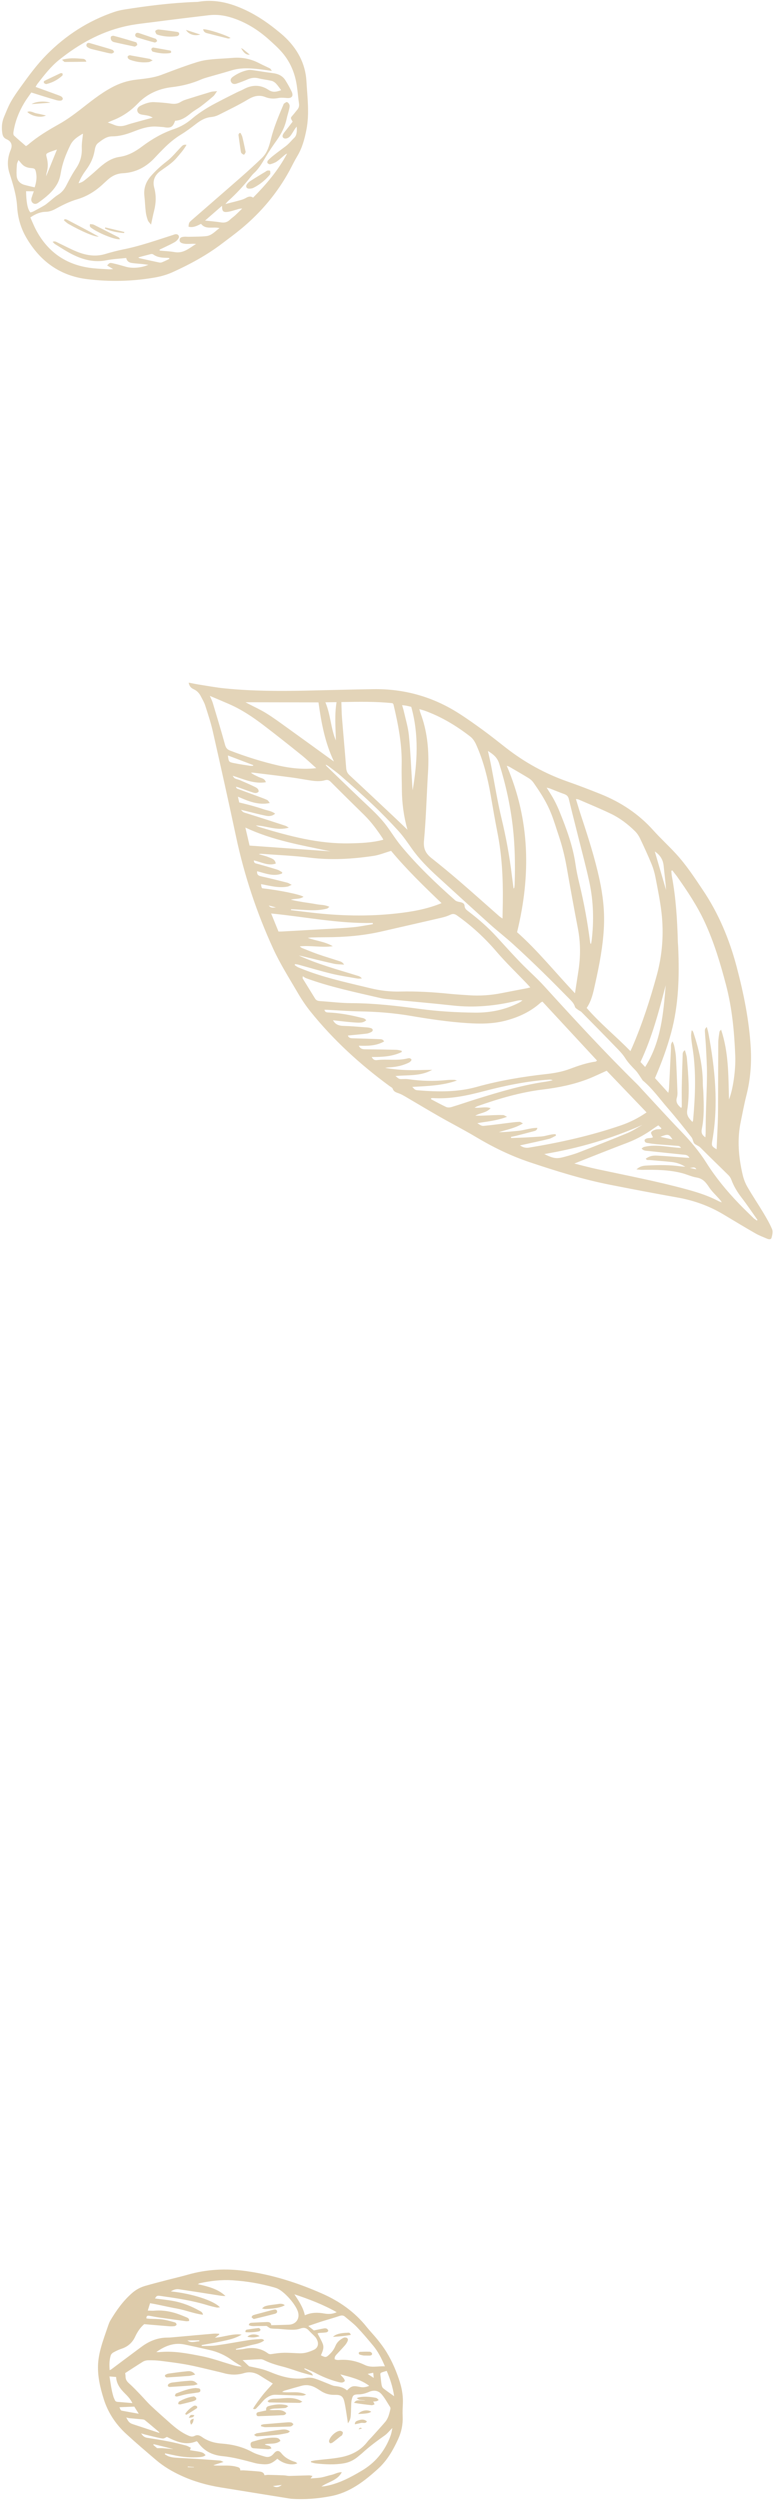 <?xml version="1.0" encoding="UTF-8"?> <svg xmlns="http://www.w3.org/2000/svg" width="157" height="506" viewBox="0 0 157 506" fill="none"> <g opacity="0.5"> <path d="M38.219 138.16C38.959 138.3 39.559 138.43 40.159 138.53C41.959 138.81 43.759 139.15 45.579 139.33C50.979 139.87 56.399 139.89 61.819 139.78C66.439 139.68 71.059 139.55 75.669 139.48C81.849 139.39 87.579 140.99 92.809 144.29C94.549 145.39 96.229 146.59 97.889 147.8C99.469 148.95 100.999 150.18 102.549 151.39C106.309 154.31 110.419 156.58 114.919 158.16C117.179 158.95 119.419 159.81 121.639 160.7C125.739 162.34 129.349 164.71 132.319 168.02C133.809 169.68 135.459 171.18 136.959 172.82C139.009 175.05 140.679 177.59 142.359 180.1C145.569 184.86 147.749 190.08 149.219 195.62C150.649 201.03 151.769 206.49 152.089 212.09C152.269 215.34 152.009 218.53 151.209 221.68C150.759 223.45 150.429 225.25 150.059 227.04C149.309 230.63 149.619 234.19 150.439 237.72C150.639 238.58 150.959 239.45 151.409 240.22C152.419 241.98 153.559 243.66 154.599 245.39C155.259 246.5 155.929 247.62 156.419 248.81C156.619 249.29 156.449 249.97 156.299 250.52C156.199 250.89 155.759 250.86 155.439 250.72C154.619 250.37 153.769 250.06 152.999 249.61C150.809 248.36 148.649 247.04 146.479 245.75C143.619 244.05 140.539 242.95 137.259 242.37C132.709 241.56 128.169 240.69 123.639 239.8C118.079 238.71 112.689 237.02 107.319 235.23C103.449 233.93 99.839 232.17 96.349 230.08C93.949 228.65 91.459 227.38 89.039 226C86.729 224.68 84.449 223.31 82.159 221.97C81.729 221.72 81.299 221.47 80.829 221.3C80.289 221.1 79.769 220.99 79.549 220.34C79.469 220.11 79.109 219.96 78.869 219.78C72.919 215.41 67.509 210.47 62.879 204.71C61.909 203.5 61.039 202.19 60.259 200.84C58.549 197.91 56.719 195.03 55.319 191.96C51.989 184.69 49.469 177.13 47.809 169.29C46.299 162.2 44.719 155.13 43.119 148.07C42.719 146.29 42.139 144.55 41.579 142.81C41.369 142.15 40.999 141.54 40.679 140.92C40.369 140.32 39.949 139.84 39.309 139.53C38.799 139.31 38.349 138.96 38.219 138.16ZM72.679 211.64C73.009 212.31 73.479 212.37 74.009 212.37C76.099 212.39 78.189 212.42 80.279 212.47C80.649 212.48 81.009 212.6 81.379 212.67C81.379 212.76 81.369 212.84 81.369 212.93C79.479 213.84 77.429 213.94 75.299 213.93C75.569 214.44 75.889 214.61 76.329 214.56C78.369 214.3 80.449 214.72 82.489 214.23C82.779 214.16 83.159 214.06 83.379 214.5C83.179 214.97 82.719 215.12 82.299 215.3C81.149 215.78 79.939 215.98 78.699 216.03C78.469 216.04 78.239 216.1 78.009 216.14C79.609 216.4 81.179 216.55 82.749 216.58C84.349 216.62 85.959 216.54 87.559 216.52C85.259 217.85 82.679 217.54 80.109 217.78C80.869 218.42 80.869 218.41 81.539 218.39C81.939 218.38 82.339 218.36 82.729 218.42C85.309 218.8 87.889 218.86 90.489 218.6C90.979 218.55 91.489 218.54 91.979 218.55C92.179 218.55 92.369 218.64 92.569 218.69C89.629 219.73 86.589 219.81 83.519 219.98C84.099 220.6 84.099 220.63 84.789 220.68C88.749 220.99 92.679 221.07 96.569 219.98C101.189 218.69 105.909 217.91 110.669 217.38C112.289 217.2 113.889 216.92 115.429 216.34C117.139 215.7 118.869 215.1 120.689 214.85C120.759 214.84 120.819 214.74 120.939 214.64C117.239 210.65 113.569 206.69 109.889 202.72C109.739 202.8 109.609 202.84 109.519 202.93C107.499 204.75 105.099 205.86 102.499 206.55C99.929 207.24 97.309 207.24 94.679 207.07C90.789 206.82 86.939 206.24 83.109 205.59C79.729 205.02 76.319 204.75 72.889 204.7C70.699 204.66 68.509 204.49 66.319 204.38C66.129 204.37 65.949 204.37 65.729 204.36C65.839 204.92 66.239 204.9 66.589 204.92C68.759 205.02 70.879 205.41 72.979 205.93C73.409 206.04 73.909 206.05 74.189 206.51C73.499 207.03 73.159 207.07 70.839 206.86C69.709 206.76 68.589 206.61 67.459 206.49C67.909 207.33 68.609 207.6 69.519 207.63C71.079 207.68 72.639 207.81 74.199 207.93C74.529 207.95 74.869 207.99 75.179 208.1C75.589 208.24 75.629 208.64 75.259 208.85C74.949 209.03 74.589 209.16 74.239 209.2C72.989 209.35 71.739 209.46 70.479 209.58C70.659 210.17 71.179 210.14 71.729 210.15C73.459 210.19 75.179 210.25 76.909 210.32C77.219 210.33 77.569 210.32 77.819 210.78C76.209 211.69 74.499 211.7 72.679 211.64ZM127.709 212.74C127.869 212.39 127.969 212.19 128.059 211.98C130.099 207.27 131.669 202.4 133.029 197.46C134.179 193.29 134.499 189.01 134.009 184.71C133.729 182.31 133.239 179.92 132.779 177.54C132.599 176.6 132.319 175.66 131.949 174.78C131.239 173.06 130.459 171.37 129.659 169.69C129.409 169.16 129.059 168.65 128.649 168.24C127.199 166.81 125.579 165.57 123.739 164.69C121.589 163.66 119.369 162.75 117.179 161.8C117.049 161.74 116.889 161.75 116.669 161.72C117.049 162.96 117.379 164.1 117.759 165.23C119.159 169.46 120.519 173.69 121.459 178.05C122.129 181.15 122.489 184.27 122.349 187.45C122.179 191.42 121.419 195.3 120.559 199.16C120.189 200.83 119.859 202.53 118.849 204C121.569 207.15 124.769 209.71 127.709 212.74ZM67.419 191.51C65.189 191.82 62.979 191.32 60.749 191.53C60.889 191.7 61.039 191.81 61.209 191.88C62.289 192.31 63.369 192.76 64.459 193.14C65.839 193.62 67.249 194.03 68.629 194.49C68.969 194.6 69.379 194.67 69.709 195.24C68.899 195.17 68.269 195.19 67.669 195.06C65.469 194.57 63.269 194.02 61.079 193.49C60.889 193.45 60.699 193.43 60.519 193.39C62.429 194.25 64.359 194.96 66.319 195.6C68.279 196.24 70.259 196.8 72.229 197.42C72.579 197.53 72.979 197.58 73.309 198.04C72.909 198.05 72.639 198.09 72.399 198.05C70.669 197.74 68.919 197.49 67.209 197.08C64.919 196.53 62.659 195.84 60.379 195.22C60.179 195.17 59.969 195.16 59.769 195.13C59.739 195.19 59.709 195.26 59.689 195.32C59.949 195.49 60.189 195.7 60.469 195.81C61.269 196.14 62.079 196.45 62.889 196.74C66.879 198.15 71.009 199.03 75.119 200.03C77.069 200.5 79.049 200.73 81.049 200.68C84.409 200.6 87.759 200.8 91.099 201.14C92.389 201.27 93.679 201.34 94.979 201.43C97.249 201.59 99.489 201.43 101.719 200.98C103.379 200.65 105.049 200.34 106.709 200.02C106.919 199.98 107.119 199.92 107.429 199.84C107.099 199.48 106.859 199.21 106.609 198.95C104.589 196.84 102.469 194.81 100.569 192.59C98.199 189.82 95.549 187.38 92.579 185.28C92.109 184.95 91.749 184.89 91.219 185.14C90.659 185.41 90.039 185.6 89.429 185.74C85.449 186.67 81.459 187.56 77.489 188.48C73.679 189.37 69.819 189.69 65.919 189.69C64.959 189.69 63.989 189.72 63.029 189.74C62.799 189.75 62.579 189.79 62.349 189.82C64.059 190.43 65.849 190.58 67.419 191.51ZM84.949 143.52C85.059 143.91 85.119 144.16 85.209 144.39C86.489 147.81 86.869 151.35 86.769 154.97C86.749 155.8 86.689 156.63 86.639 157.46C86.409 161.71 86.279 165.96 85.889 170.19C85.739 171.82 86.289 172.8 87.469 173.72C89.369 175.22 91.239 176.77 93.079 178.35C95.769 180.67 98.419 183.04 101.089 185.39C101.289 185.57 101.529 185.71 101.799 185.91C101.819 184.67 101.849 183.58 101.859 182.48C101.919 177.79 101.689 173.12 100.769 168.5C100.269 165.96 99.829 163.4 99.389 160.85C98.799 157.47 97.969 154.16 96.589 151C96.269 150.26 95.909 149.57 95.249 149.06C92.419 146.87 89.389 145.05 86.009 143.83C85.709 143.73 85.399 143.65 84.949 143.52ZM136.199 176.16C136.129 176.19 136.069 176.22 135.999 176.25C136.029 176.61 136.039 176.97 136.109 177.33C136.929 181.72 137.199 186.16 137.319 190.62C137.329 190.99 137.379 191.35 137.389 191.71C137.639 197.54 137.499 203.35 135.959 209.03C135.119 212.14 133.999 215.16 132.689 218.2C133.529 219.13 134.399 220.09 135.389 221.18C135.459 220.74 135.519 220.52 135.529 220.29C135.669 217.57 135.799 214.85 135.929 212.13C135.949 211.73 135.809 211.28 136.269 210.78C136.419 211.21 136.559 211.49 136.609 211.79C136.739 212.47 136.889 213.16 136.929 213.86C137.059 216.25 137.149 218.64 137.239 221.03C137.249 221.39 137.239 221.78 137.129 222.12C136.829 223.08 137.299 223.67 138.009 224.25C138.059 224.11 138.119 224.02 138.119 223.94C138.119 222.64 138.089 221.35 138.109 220.05C138.149 217.92 138.209 215.8 138.289 213.67C138.299 213.31 138.219 212.88 138.759 212.55C138.909 213.14 139.109 213.64 139.149 214.15C139.449 217.66 139.769 221.18 139.219 224.69C139.039 225.81 139.609 226.38 140.279 227.08C140.349 226.9 140.399 226.81 140.409 226.72C140.849 221.74 141.069 216.77 140.249 211.8C140.139 211.11 140.049 210.42 140.009 209.72C139.979 209.35 140.069 208.96 140.109 208.54C140.259 208.61 140.299 208.62 140.309 208.64C140.369 208.76 140.439 208.87 140.479 208.99C141.579 212.35 142.389 215.77 142.379 219.34C142.379 219.94 142.469 220.53 142.489 221.13C142.579 223.59 142.679 226.06 142.179 228.48C142.019 229.26 142.219 229.73 142.899 230.19C142.919 229.86 142.939 229.61 142.949 229.35C142.969 228.19 142.959 227.02 142.989 225.86C143.059 223.07 143.199 220.28 143.219 217.49C143.229 215.6 143.099 213.71 143.009 211.82C142.959 210.86 142.859 209.9 142.809 208.94C142.789 208.6 142.709 208.21 143.189 207.86C143.319 208.34 143.449 208.74 143.519 209.15C144.859 216.34 145.589 223.56 144.299 230.85C144.109 231.91 144.199 232.02 145.169 232.61C145.249 230.86 145.329 229.11 145.399 227.36C145.439 226.33 145.459 225.3 145.459 224.27C145.479 219.82 145.479 215.36 145.509 210.91C145.519 210.22 145.649 209.53 145.749 208.84C145.769 208.69 145.939 208.57 146.079 208.39C147.639 213.05 147.549 217.8 147.679 222.53C148.489 220.51 149.059 216.56 148.949 213.7C148.759 208.88 148.319 204.09 147.089 199.39C145.949 195.04 144.669 190.76 142.779 186.66C141.239 183.32 139.199 180.29 137.089 177.3C136.799 176.93 136.489 176.55 136.199 176.16ZM116.479 201.03C116.729 199.42 116.949 197.98 117.169 196.55C117.619 193.67 117.629 190.8 117.069 187.92C116.279 183.81 115.529 179.69 114.809 175.57C114.429 173.4 113.909 171.28 113.209 169.2C112.709 167.72 112.269 166.22 111.699 164.77C111.279 163.69 110.759 162.64 110.179 161.64C109.539 160.52 108.799 159.45 108.059 158.38C107.819 158.04 107.489 157.74 107.139 157.52C105.839 156.72 104.509 155.96 103.189 155.19C103.039 155.1 102.869 155.06 102.659 154.98C107.399 166.02 107.549 177.23 104.749 188.67C108.949 192.39 112.459 196.79 116.479 201.03ZM58.979 184.02C58.959 184.08 58.949 184.15 58.929 184.21C60.279 184.37 61.629 184.53 62.979 184.69C68.739 185.37 74.509 185.52 80.289 184.88C83.389 184.54 86.449 184.02 89.449 182.79C85.849 179.35 82.309 175.91 79.229 172.21C77.989 172.57 76.869 173.04 75.709 173.22C71.429 173.86 67.139 174.12 62.799 173.59C59.509 173.18 56.179 173.05 52.859 172.8C52.769 172.79 52.679 172.83 52.409 172.87C53.199 173.11 53.829 173.24 54.419 173.49C54.999 173.73 55.719 173.87 55.869 174.78C54.279 175.32 52.889 174.44 51.429 174.14C51.429 174.78 51.849 174.74 52.189 174.84C53.529 175.22 54.869 175.6 56.199 176.02C56.549 176.13 56.859 176.37 57.189 176.55C57.169 176.63 57.139 176.72 57.119 176.8C55.409 177.46 53.759 176.76 52.089 176.33C52.029 176.99 52.279 177.22 52.849 177.35C54.629 177.74 56.409 178.19 58.179 178.64C58.429 178.7 58.659 178.87 59.089 179.08C58.659 179.27 58.469 179.41 58.259 179.44C56.439 179.78 54.699 179.27 52.879 178.94C52.919 179.18 52.939 179.37 52.979 179.55C52.999 179.64 53.089 179.71 53.129 179.78C56.669 180.18 60.809 181.03 61.489 181.5C60.699 182.06 59.749 181.81 58.919 182.1C59.769 182.3 60.609 182.45 61.459 182.59C62.349 182.73 63.239 182.84 64.119 183.01C64.939 183.17 65.829 183.09 66.729 183.54C66.509 183.71 66.399 183.85 66.259 183.89C63.869 184.53 61.419 184.07 58.979 184.02ZM112.559 229.55C112.579 229.65 112.609 229.75 112.629 229.85C112.159 230.07 111.699 230.38 111.209 230.5C109.569 230.91 107.909 231.25 106.259 231.62C105.979 231.68 105.699 231.74 105.339 231.82C105.989 232.27 106.569 232.37 107.229 232.26C113.499 231.23 119.689 229.85 125.719 227.79C127.549 227.17 129.269 226.32 130.979 225.14C128.229 222.27 125.529 219.45 122.899 216.71C121.589 217.29 120.399 217.88 119.169 218.36C116.209 219.51 113.099 220.13 109.969 220.51C105.379 221.07 100.999 222.37 96.669 223.9C96.539 223.95 96.419 224.03 96.139 224.19C97.309 224.3 98.289 223.91 99.389 224.28C98.509 225.28 97.239 225.21 96.289 225.81C97.519 225.83 98.739 225.75 99.959 225.7C100.619 225.67 101.289 225.66 101.949 225.68C102.129 225.69 102.309 225.84 102.719 226.03C100.629 226.83 98.659 226.98 96.699 227.32C97.109 227.59 97.539 227.91 97.939 227.87C99.759 227.71 101.569 227.44 103.379 227.22C103.999 227.14 104.629 227.07 105.259 227.05C105.439 227.04 105.619 227.21 105.939 227.37C104.319 228.36 102.649 228.62 101.049 229.15C102.359 229.14 103.639 229 104.929 228.88C106.229 228.76 107.489 228.26 108.869 228.27C108.779 228.79 108.419 228.87 108.129 228.95C106.909 229.28 105.689 229.59 104.469 229.9C104.149 229.98 103.829 230.03 103.509 230.1C103.519 230.18 103.539 230.26 103.549 230.33C104.569 230.29 105.599 230.26 106.619 230.21C107.619 230.16 108.609 230.09 109.599 230.02C110.589 229.96 111.539 229.51 112.559 229.55ZM51.839 167.06C51.919 167.11 51.999 167.17 52.089 167.21C52.299 167.3 52.519 167.39 52.739 167.45C58.639 169.23 64.559 170.82 70.809 170.69C73.109 170.64 75.379 170.57 77.659 169.95C77.579 169.8 77.509 169.65 77.419 169.52C76.329 167.89 75.169 166.31 73.759 164.93C71.499 162.72 69.259 160.51 67.029 158.27C66.689 157.93 66.379 157.76 65.899 157.9C64.889 158.2 63.859 158.11 62.829 157.95C61.609 157.77 60.409 157.53 59.189 157.37C56.559 157.02 53.919 156.7 51.279 156.38C51.129 156.36 50.979 156.38 50.829 156.39C51.319 156.78 51.859 156.99 52.379 157.25C52.899 157.51 53.629 157.5 53.859 158.32C51.419 158.71 49.339 157.68 47.149 157.01C47.279 157.26 47.429 157.46 47.629 157.56C47.959 157.72 48.329 157.77 48.659 157.92C49.659 158.35 50.669 158.79 51.649 159.27C52.019 159.45 52.419 159.69 52.399 160.21C52.059 160.6 51.649 160.53 51.269 160.41C50.259 160.08 49.269 159.71 48.269 159.35C48.119 159.3 47.959 159.27 47.799 159.23C47.859 159.47 47.959 159.59 48.099 159.64C49.689 160.23 51.279 160.81 52.869 161.4C53.309 161.56 53.739 161.72 54.159 161.93C54.329 162.02 54.429 162.24 54.659 162.53C52.259 163.01 50.289 162.14 48.199 161.24C48.309 161.72 48.379 162.05 48.459 162.41C49.309 162.62 50.119 162.81 50.919 163.03C51.749 163.26 52.579 163.51 53.399 163.79C54.159 164.05 54.999 164.11 55.739 164.68C55.109 165.23 54.449 165.22 53.859 165.1C52.369 164.8 50.889 164.4 49.409 164.04C49.249 164 49.089 163.97 48.819 163.9C49.279 164.46 49.299 164.4 50.239 164.69C52.779 165.48 55.299 166.31 57.829 167.13C58.019 167.19 58.189 167.33 58.509 167.52C56.109 168.2 54.039 167.14 51.839 167.06ZM82.549 167.94C81.779 165.23 81.429 162.51 81.409 159.74C81.399 158.11 81.329 156.48 81.369 154.86C81.469 150.67 80.669 146.61 79.709 142.56C79.699 142.5 79.629 142.46 79.509 142.32C76.129 141.96 72.669 142.03 69.159 142.09C69.199 143.23 69.199 144.23 69.279 145.22C69.549 148.63 69.869 152.03 70.129 155.44C70.179 156.05 70.359 156.48 70.809 156.9C73.779 159.65 76.729 162.43 79.679 165.2C80.649 166.11 81.599 167.03 82.549 167.94ZM153.339 247.04C153.379 246.99 153.409 246.94 153.449 246.9C152.379 245.39 151.349 243.84 150.209 242.37C149.349 241.25 148.639 240.07 148.149 238.75C148.029 238.42 147.819 238.1 147.579 237.86C145.689 235.99 143.769 234.16 141.899 232.27C141.529 231.9 141.039 231.78 140.709 231.48C140.379 231.18 140.379 230.55 140.089 230.18C138.549 228.22 136.999 226.26 135.369 224.39C133.689 222.47 132.219 220.36 130.239 218.7C130.139 218.62 130.089 218.48 130.009 218.38C129.589 217.79 129.229 217.13 128.729 216.61C127.979 215.83 127.239 215.09 126.649 214.15C126.109 213.29 125.359 212.55 124.639 211.81C122.379 209.47 120.089 207.15 117.799 204.83C117.619 204.65 117.349 204.57 117.149 204.41C116.899 204.21 116.539 204.02 116.469 203.76C116.309 203.18 115.939 202.77 115.549 202.37C113.679 200.48 111.819 198.58 109.919 196.73C107.969 194.83 105.999 192.95 103.979 191.12C102.429 189.71 100.769 188.43 99.209 187.03C95.679 183.85 92.169 180.64 88.659 177.44C86.739 175.69 84.909 173.86 83.409 171.73C82.549 170.51 81.699 169.26 80.699 168.16C79.019 166.32 77.279 164.53 75.469 162.82C73.369 160.83 71.199 158.92 69.029 157.01C68.229 156.31 67.359 155.7 66.509 155.05C66.369 154.94 66.189 154.87 65.989 154.75C66.039 154.88 66.049 154.96 66.089 155C68.509 157.33 70.909 159.67 73.349 161.98C75.109 163.65 76.929 165.26 78.379 167.23C79.349 168.54 80.199 169.94 81.239 171.19C84.549 175.2 88.309 178.77 92.199 182.21C92.439 182.43 92.839 182.51 93.169 182.57C93.629 182.66 94.089 182.82 94.109 183.31C94.139 183.91 94.519 184.18 94.919 184.48C96.959 186.03 98.889 187.71 100.619 189.61C102.229 191.38 103.839 193.15 105.499 194.87C107.069 196.49 108.789 197.98 110.299 199.65C116.409 206.36 122.559 213.03 129.029 219.39C129.389 219.74 129.709 220.11 130.049 220.48C132.669 223.3 135.259 226.16 137.929 228.93C139.849 230.92 141.629 233 143.109 235.35C144.989 238.34 147.239 241.05 149.689 243.6C150.679 244.63 151.709 245.61 152.729 246.61C152.919 246.76 153.139 246.89 153.339 247.04ZM64.069 155.47C63.059 154.57 62.079 153.63 61.029 152.79C58.519 150.77 55.999 148.77 53.439 146.82C51.249 145.15 48.959 143.61 46.409 142.5C45.179 141.96 43.939 141.45 42.509 140.84C42.769 141.44 42.969 141.82 43.089 142.21C43.939 145.04 44.799 147.86 45.579 150.7C45.749 151.31 45.979 151.66 46.579 151.9C49.809 153.14 53.099 154.18 56.469 154.95C58.949 155.51 61.459 155.76 64.069 155.47ZM116.349 235.49C118.019 235.9 119.449 236.3 120.909 236.61C127.019 237.92 133.159 239.09 139.199 240.74C141.389 241.34 143.529 242.03 145.549 243.09C145.759 243.2 145.989 243.27 146.209 243.36C146.029 242.99 145.769 242.74 145.529 242.47C144.889 241.75 144.169 241.09 143.649 240.29C143.009 239.32 142.379 238.52 141.119 238.32C140.149 238.17 139.229 237.72 138.269 237.46C135.569 236.74 132.809 236.73 130.049 236.77C129.739 236.77 129.429 236.72 128.939 236.68C129.739 235.92 130.549 235.92 131.319 235.88C133.479 235.78 135.639 235.75 137.789 236.05C138.129 236.1 138.479 236.11 138.829 236.14C137.949 235.6 137.029 235.28 136.049 235.18C134.559 235.02 133.069 234.92 131.579 234.78C131.309 234.76 130.959 234.89 130.839 234.48C131.579 234.01 132.089 233.83 133.209 233.89C135.099 233.99 136.979 234.16 138.869 234.3C139.109 234.32 139.339 234.32 139.669 234.34C139.309 233.67 138.769 233.73 138.299 233.68C135.949 233.43 133.599 233.2 131.259 232.94C130.819 232.89 130.329 232.93 129.979 232.43C130.179 232.31 130.319 232.16 130.499 232.12C132.969 231.52 135.419 232.22 137.949 232.33C137.739 231.89 137.369 231.92 137.069 231.9C135.749 231.79 134.419 231.7 133.099 231.59C132.439 231.53 131.779 231.44 131.129 231.33C130.829 231.28 130.549 231.15 130.579 230.71C131.009 230.15 131.819 230.47 132.269 230.17C132.109 229.78 131.819 229.4 131.909 229.19C132.029 228.92 132.439 228.73 132.769 228.63C133.109 228.52 133.489 228.56 133.849 228.53C133.889 228.53 133.919 228.45 133.999 228.35C133.799 228.16 133.589 227.97 133.359 227.76C132.999 228 132.689 228.19 132.399 228.4C130.799 229.55 129.099 230.5 127.259 231.22C123.679 232.58 120.129 233.99 116.349 235.49ZM64.519 142.16C59.549 142.15 54.689 142.14 49.739 142.13C49.969 142.26 50.159 142.36 50.349 142.46C51.559 143.09 52.809 143.65 53.959 144.37C55.399 145.26 56.759 146.27 58.139 147.26C61.159 149.43 64.179 151.62 67.189 153.8C67.339 153.91 67.499 154.01 67.649 154.12C65.829 150.31 65.089 146.27 64.519 142.16ZM61.339 197.58C61.319 197.92 61.289 197.99 61.319 198.03C62.149 199.39 62.999 200.74 63.829 202.1C64.069 202.49 64.419 202.59 64.839 202.61C66.959 202.75 69.079 203.02 71.199 203.03C75.839 203.04 80.419 203.58 84.999 204.19C88.729 204.69 92.479 204.91 96.229 204.95C99.329 204.98 102.309 204.38 105.089 202.97C105.349 202.84 105.589 202.65 105.839 202.49C105.369 202.4 104.979 202.48 104.599 202.57C100.369 203.59 96.099 203.99 91.749 203.51C87.389 203.03 83.019 202.66 78.649 202.23C78.119 202.18 77.589 202.12 77.069 202C71.989 200.81 66.869 199.77 61.959 197.96C61.769 197.89 61.589 197.73 61.339 197.58ZM119.619 191C119.659 191 119.709 191 119.749 191C119.789 190.76 119.839 190.51 119.869 190.27C120.329 186.35 120.229 182.44 119.399 178.57C118.779 175.68 118.009 172.83 117.289 169.96C116.609 167.22 115.899 164.49 115.239 161.75C115.109 161.19 114.839 160.91 114.319 160.72C113.349 160.38 112.399 159.97 111.439 159.6C111.239 159.52 111.029 159.49 110.739 159.41C111.289 160.3 111.819 161.07 112.249 161.89C112.689 162.71 113.079 163.56 113.419 164.42C114.789 167.81 116.049 171.23 116.579 174.88C116.769 176.23 117.059 177.56 117.379 178.88C118.319 182.76 119.029 186.67 119.539 190.63C119.549 190.76 119.589 190.88 119.619 191ZM104.039 179.85C104.129 179.73 104.199 179.69 104.199 179.63C104.229 179.4 104.249 179.17 104.259 178.94C104.379 175.08 104.329 171.23 103.889 167.39C103.389 163.02 102.449 158.75 101.129 154.55C100.739 153.32 99.949 152.67 98.849 151.99C99.099 153.13 99.339 154.12 99.529 155.13C100.209 158.62 100.759 162.14 101.589 165.59C102.509 169.41 103.219 173.26 103.689 177.15C103.799 178.03 103.919 178.91 104.039 179.85ZM75.519 187.05C75.519 186.97 75.529 186.88 75.529 186.8C68.629 186.96 61.869 185.57 54.929 184.88C55.449 186.15 55.929 187.34 56.419 188.54C56.689 188.53 56.889 188.54 57.079 188.53C59.929 188.37 62.779 188.21 65.639 188.05C67.629 187.93 69.619 187.85 71.609 187.66C72.919 187.53 74.209 187.26 75.519 187.05ZM87.339 222.28C87.329 222.34 87.309 222.4 87.299 222.46C88.329 223 89.339 223.56 90.389 224.05C90.679 224.18 91.109 224.16 91.429 224.07C93.179 223.54 94.899 222.94 96.639 222.4C101.239 220.98 105.849 219.59 110.639 218.91C111.089 218.85 111.519 218.73 111.969 218.64C111.679 218.48 111.419 218.49 111.159 218.51C106.669 218.82 102.279 219.73 97.939 220.87C94.549 221.76 91.159 222.48 87.619 222.24C87.519 222.23 87.429 222.27 87.339 222.28ZM66.959 172.31C61.129 171.07 55.269 170.11 49.709 167.49C50.019 168.82 50.289 170 50.559 171.14C56.089 171.53 61.529 171.92 66.959 172.31ZM81.459 142.72C81.599 143.21 81.719 143.55 81.799 143.91C82.169 145.56 82.679 147.2 82.839 148.87C83.169 152.24 83.299 155.62 83.519 159C83.539 159.32 83.569 159.63 83.599 159.95C84.549 154.31 84.889 148.7 83.309 143.06C82.979 142.98 82.629 142.89 82.279 142.82C82.049 142.78 81.819 142.76 81.459 142.72ZM134.859 199.41C133.479 204.68 132.109 209.94 129.749 214.94C130.049 215.27 130.359 215.6 130.689 215.95C133.929 210.84 134.379 205.12 134.859 199.41ZM130.139 227.67C123.819 230.46 117.249 232.4 110.259 233.57C112.139 234.49 112.749 234.58 114.369 234.13C115.329 233.87 116.299 233.61 117.219 233.25C120.529 231.97 123.839 230.68 127.119 229.32C128.169 228.88 129.139 228.23 130.139 227.67ZM65.919 142.14C67.009 144.73 66.999 147.42 68.039 149.86C67.989 147.29 67.749 144.72 68.179 142.11C67.469 142.12 66.809 142.13 65.919 142.14ZM132.649 172.33C133.419 174.96 134.169 177.54 134.929 180.12C134.839 178.5 134.599 176.9 134.449 175.29C134.329 174.01 133.749 173.06 132.649 172.33ZM51.279 154.99C51.289 154.94 51.289 154.9 51.299 154.85C49.609 154.21 47.919 153.57 46.169 152.9C46.339 154.2 46.329 154.23 47.419 154.45C48.489 154.67 49.569 154.82 50.649 154.99C50.849 155.03 51.069 155 51.279 154.99ZM133.769 230.08C134.629 230.27 135.399 230.44 136.239 230.62C135.499 229.5 135.369 229.47 133.769 230.08ZM54.459 183.27C54.829 183.84 55.379 183.69 55.899 183.65C55.419 183.52 54.939 183.4 54.459 183.27ZM139.729 236.37C140.179 236.47 140.619 236.57 141.069 236.66C140.739 236.01 140.189 236.39 139.729 236.37Z" fill="#C7A972"></path> </g> <g opacity="0.6"> <path d="M58.94 505.731C54.19 504.961 49.44 504.211 44.69 503.431C41.93 502.981 39.26 502.231 36.72 501.061C34.89 500.221 33.17 499.211 31.63 497.901C29.58 496.151 27.52 494.401 25.53 492.571C23.45 490.651 21.89 488.311 21.04 485.631C20.29 483.251 19.7 480.791 19.88 478.251C19.96 477.181 20.18 476.101 20.47 475.061C20.89 473.561 21.43 472.101 21.93 470.631C22.04 470.321 22.16 470.001 22.32 469.711C23.56 467.621 24.95 465.651 26.81 464.051C27.56 463.401 28.42 462.941 29.36 462.661C30.88 462.221 32.42 461.831 33.95 461.431C35.29 461.081 36.65 460.771 37.99 460.391C41.85 459.281 45.74 459.081 49.72 459.631C55.15 460.371 60.29 462.011 65.27 464.211C68.79 465.761 71.85 467.921 74.27 470.941C74.98 471.831 75.79 472.651 76.5 473.541C77.14 474.341 77.77 475.171 78.3 476.041C79.48 477.971 80.36 480.051 81.03 482.201C81.47 483.621 81.68 485.071 81.61 486.561C81.57 487.391 81.53 488.231 81.57 489.051C81.65 490.671 81.32 492.221 80.65 493.671C79.64 495.881 78.44 497.971 76.61 499.641C73.78 502.211 70.81 504.511 66.91 505.221C64.29 505.721 61.63 505.921 58.94 505.731ZM25.36 480.291C25.38 480.491 25.43 480.741 25.43 480.981C25.43 481.591 25.71 481.991 26.16 482.391C26.99 483.121 27.75 483.941 28.52 484.741C29.2 485.441 29.82 486.191 30.53 486.861C31.78 488.041 33.08 489.191 34.37 490.331C35.54 491.371 36.75 492.351 38.21 492.961C38.61 493.131 38.99 493.231 39.41 493.011C39.97 492.711 40.46 492.891 40.95 493.251C41.34 493.541 41.8 493.771 42.25 493.961C43.1 494.321 44 494.491 44.92 494.561C47.08 494.721 49.14 495.211 51.07 496.261C51.87 496.691 52.77 496.931 53.65 497.191C54.35 497.401 54.95 497.201 55.43 496.611C55.99 495.921 56.47 495.861 57 496.521C57.76 497.461 58.74 497.961 59.85 498.291C59.98 498.331 60.08 498.461 60.23 498.571C59.06 499.051 57.32 498.631 56.19 497.631C54.91 498.721 54.38 498.881 52.61 498.681C52.25 498.641 51.89 498.571 51.55 498.481C49.4 497.911 47.27 497.311 45.03 497.101C43 496.901 41.24 496.031 40.05 494.251C40.01 494.191 39.92 494.151 39.82 494.081C37.65 495.031 35.71 494.151 33.81 493.211C33.19 493.551 33.16 493.601 32.46 493.461C31.45 493.261 30.46 492.991 29.46 492.751C29.17 492.681 28.88 492.581 28.59 492.491C28.89 492.981 29.24 493.291 29.78 493.381C31.26 493.611 32.75 493.851 34.22 494.141C35.36 494.361 36.5 494.651 37.63 494.941C37.99 495.031 38.32 495.251 38.67 495.411C38.6 495.571 38.55 495.641 38.53 495.711C38.51 495.771 38.52 495.851 38.52 495.911C41 496.271 41.14 496.311 41.65 496.901C41.29 497.221 40.84 497.261 40.41 497.301C38.76 497.431 37.13 497.311 35.51 496.971C34.83 496.831 34.14 496.681 33.46 496.541C33.44 496.601 33.41 496.671 33.39 496.731C33.67 496.881 33.94 497.081 34.23 497.171C34.63 497.291 35.04 497.381 35.46 497.411C36.93 497.511 38.41 497.571 39.88 497.661C41.46 497.761 43.04 497.881 44.62 498.001C44.78 498.011 44.93 498.131 45.29 498.281C44.47 498.541 43.84 498.731 43.22 498.931C43.48 499.021 43.73 499.001 43.98 499.011C45.28 499.051 46.6 498.891 47.88 499.241C48.29 499.351 48.71 499.431 48.67 499.991C48.96 499.991 49.18 499.971 49.4 499.981C50.43 500.051 51.45 500.111 52.48 500.211C52.97 500.261 53.46 500.371 53.58 500.971C53.86 500.941 54.08 500.891 54.3 500.891C55.38 500.911 56.46 500.951 57.54 500.991C57.89 501.001 58.24 501.111 58.59 501.111C59.92 501.081 61.26 501.021 62.59 500.991C62.81 500.981 63.03 501.061 63.31 501.111C63.14 501.331 63.05 501.451 62.91 501.621C63.69 501.551 64.39 501.541 65.07 501.421C65.78 501.291 66.46 501.041 67.16 500.891C67.81 500.751 68.4 500.341 69.25 500.351C68.33 502.061 66.53 502.271 65.12 503.251C65.4 503.231 65.55 503.221 65.7 503.201C68.5 502.741 70.95 501.441 73.35 500.011C75.91 498.481 77.72 496.351 78.87 493.621C79.16 492.941 79.36 492.251 79.48 491.411C78.89 491.991 78.46 492.551 77.9 492.941C76.33 494.051 74.79 495.191 73.38 496.491C73.09 496.751 72.78 496.991 72.48 497.241C71.65 497.931 70.71 498.381 69.64 498.561C67.76 498.881 65.87 498.781 63.98 498.581C63.64 498.541 63.32 498.421 62.99 498.341C62.99 498.271 63 498.201 63 498.131C63.31 498.071 63.62 497.991 63.93 497.951C65.58 497.751 67.26 497.651 68.89 497.351C71.1 496.951 73.06 496.001 74.47 494.141C74.74 493.791 75.08 493.491 75.37 493.161C76.26 492.171 77.17 491.191 78.03 490.181C78.66 489.441 78.87 488.501 79.09 487.581C79.12 487.461 79.1 487.291 79.04 487.181C78.5 486.341 78.02 485.451 77.39 484.681C76.68 483.801 75.76 483.661 74.73 484.111C74.06 484.401 73.37 484.601 72.63 484.601C71.65 484.611 71.45 484.771 71.24 485.741C71.18 486.011 71.16 486.291 71.15 486.571C71.12 487.291 71.12 488.021 71.07 488.741C71.04 489.301 70.94 489.851 70.48 490.461C70.43 490.141 70.42 490.011 70.4 489.881C70.2 488.651 70.05 487.401 69.78 486.181C69.52 484.991 69.06 484.661 67.83 484.701C66.76 484.731 65.8 484.461 64.92 483.861C64.62 483.661 64.31 483.471 64 483.291C63.09 482.781 62.13 482.581 61.11 482.861C59.93 483.181 58.75 483.521 57.58 483.861C57.45 483.901 57.34 484.001 57.15 484.121C58.83 484.361 60.48 483.851 62.01 484.641C61.75 484.781 61.48 484.861 61.22 484.861C59.47 484.811 57.72 484.731 55.97 484.681C55.65 484.671 55.31 484.691 55.01 484.791C54.28 485.031 53.68 485.471 53.18 486.061C52.8 486.511 52.4 486.931 51.99 487.351C51.83 487.521 51.64 487.721 51.26 487.501C51.82 486.541 52.49 485.701 53.13 484.851C53.8 483.981 54.58 483.201 55.27 482.411C54.47 481.921 53.61 481.411 52.77 480.861C51.73 480.191 50.64 479.941 49.43 480.301C48.06 480.711 46.69 480.691 45.31 480.301C44.77 480.151 44.23 480.021 43.69 479.901C41.79 479.461 39.91 478.971 38 478.611C36.2 478.271 34.37 478.051 32.55 477.821C31.72 477.721 30.89 477.691 30.05 477.701C29.68 477.701 29.26 477.801 28.95 477.991C27.77 478.721 26.59 479.501 25.36 480.291ZM29.67 469.241C29.85 469.261 30.04 469.281 30.23 469.291C31.15 469.341 32.07 469.321 32.98 469.451C33.83 469.571 34.66 469.821 35.48 470.051C35.62 470.091 35.78 470.351 35.77 470.481C35.76 470.601 35.52 470.771 35.36 470.791C34.98 470.841 34.58 470.841 34.2 470.811C32.54 470.681 30.88 470.531 29.21 470.391C28.41 471.081 27.82 471.971 27.36 472.971C26.8 474.151 25.88 474.961 24.61 475.371C24.03 475.561 23.48 475.831 22.94 476.131C22.72 476.251 22.5 476.501 22.43 476.731C22.14 477.691 22.13 478.671 22.22 479.711C22.36 479.641 22.43 479.611 22.5 479.571C24.55 478.041 26.6 476.501 28.65 474.981C30.23 473.811 31.98 473.091 33.98 473.111C34.31 473.111 34.65 473.081 34.98 473.051C37.75 472.801 40.52 472.551 43.29 472.311C43.65 472.281 44.02 472.321 44.39 472.331C44.4 472.381 44.41 472.441 44.42 472.491C44.17 472.681 43.91 472.871 43.54 473.141C45.45 472.971 47.14 472.261 48.96 472.501C47.73 473.261 46.36 473.561 44.99 473.851C43.62 474.141 42.23 474.371 40.85 474.621C40.86 474.681 40.86 474.741 40.87 474.811C41.84 474.781 42.82 474.831 43.77 474.701C46.03 474.381 48.27 473.951 50.52 473.601C51.23 473.491 51.96 473.451 52.68 473.411C52.96 473.401 53.28 473.351 53.51 473.691C52.66 474.361 51.63 474.421 50.68 474.681C49.72 474.941 48.76 475.161 47.79 475.401C47.8 475.461 47.81 475.511 47.81 475.571C48.35 475.521 48.9 475.511 49.42 475.401C51.16 475.031 52.8 475.211 54.27 476.291C54.51 476.471 54.73 476.491 55.04 476.441C55.86 476.311 56.69 476.191 57.51 476.181C58.59 476.161 59.68 476.261 60.76 476.291C61.76 476.311 62.68 476.001 63.57 475.591C64.31 475.251 64.58 474.551 64.31 473.771C64.21 473.491 64.06 473.201 63.86 472.981C63.45 472.531 62.98 472.141 62.57 471.681C62.06 471.121 61.53 471.021 60.81 471.291C60.26 471.501 59.62 471.531 59.01 471.521C58.12 471.511 57.24 471.401 56.35 471.341C55.85 471.311 55.34 471.331 54.85 471.251C54.61 471.211 54.4 470.991 54.01 470.751C53.59 470.751 52.95 470.781 52.31 470.761C51.67 470.741 51 470.921 50.4 470.571C50.48 470.131 50.79 470.121 51.05 470.101C52.05 470.041 53.05 470.001 54.05 469.961C54.53 469.941 54.92 470.081 54.95 470.601C56.19 470.571 57.36 470.551 58.53 470.501C59.88 470.441 60.69 469.401 60.42 468.121C60.09 466.531 57.49 463.591 55.94 463.081C55.81 463.041 55.68 462.991 55.54 462.951C52.77 462.171 49.95 461.691 47.08 461.511C44.84 461.371 42.64 461.621 40.45 462.111C40.37 462.131 40.3 462.181 40.06 462.291C42.2 462.771 44.15 463.261 45.68 464.691C45.22 464.711 44.79 464.651 44.36 464.581C41.67 464.161 38.98 463.731 36.28 463.331C35.72 463.251 35.18 463.391 34.62 463.761C38.88 464.191 43.36 465.631 44.56 466.991C44.28 467.001 44.07 467.061 43.88 467.021C43.26 466.881 42.63 466.741 42.02 466.551C38.92 465.601 35.73 465.131 32.53 464.681C31.81 464.581 31.72 464.641 31.4 465.191C32.64 465.361 33.91 465.471 35.16 465.711C37 466.061 38.74 466.741 40.38 467.661C40.67 467.821 41.04 467.941 41.12 468.491C39.25 468.251 37.57 467.541 35.81 467.231C34.01 466.921 32.25 466.451 30.4 466.151C30.23 466.691 30.1 467.121 29.94 467.641C30.45 467.651 30.84 467.691 31.22 467.661C32.57 467.541 33.9 467.701 35.19 468.061C36.07 468.301 36.92 468.651 37.77 469.001C38.05 469.111 38.39 469.281 38.31 469.751C38.09 469.771 37.9 469.821 37.72 469.801C35.82 469.541 33.92 469.281 32.02 469.011C31.41 468.921 30.82 468.791 30.21 468.691C29.82 468.631 29.62 468.781 29.67 469.241ZM77.98 478.931C77.3 477.341 76.59 475.931 75.57 474.711C74.52 473.451 73.46 472.191 72.33 471.011C71.59 470.231 70.71 469.581 69.89 468.881C69.57 468.601 69.24 468.581 68.81 468.721C67.55 469.141 66.26 469.501 64.99 469.901C64.18 470.161 63.38 470.451 62.46 470.761C62.95 471.151 63.32 471.441 63.59 471.661C64.34 471.511 64.98 471.361 65.63 471.251C65.81 471.221 66.04 471.221 66.2 471.311C66.34 471.381 66.48 471.571 66.5 471.731C66.51 471.811 66.31 472.001 66.18 472.031C65.89 472.101 65.58 472.101 65.27 472.131C64.93 472.161 64.58 472.131 64.33 472.281C64.72 473.031 65.13 473.691 65.4 474.411C65.7 475.211 65.32 475.971 65.01 476.701C66.01 477.181 66.06 477.151 66.78 476.471C67.3 475.981 67.69 475.431 67.96 474.781C68.27 474.021 68.87 473.521 69.57 473.161C69.75 473.061 70.07 473.071 70.26 473.171C70.55 473.321 70.51 473.651 70.38 473.911C70.25 474.181 70.08 474.451 69.88 474.671C69.39 475.241 68.87 475.781 68.36 476.331C68.06 476.651 67.73 476.961 67.8 477.491C67.94 477.541 68.07 477.601 68.2 477.621C68.36 477.651 68.53 477.661 68.7 477.641C70.52 477.481 72.26 477.861 73.88 478.641C75.22 479.291 76.53 478.841 77.98 478.931ZM70.3 483.801C71.09 482.981 71.47 482.841 72.46 483.011C72.65 483.041 72.84 483.091 73.03 483.121C73.61 483.231 74.16 483.141 74.8 482.871C73.01 481.531 70.97 481.091 68.95 480.551C69.15 480.851 69.42 481.081 69.63 481.361C69.75 481.521 69.9 481.831 69.83 481.921C69.71 482.081 69.43 482.211 69.22 482.211C68.89 482.211 68.56 482.111 68.24 482.021C66.73 481.611 65.3 481.021 63.91 480.281C63.21 479.911 62.45 479.631 61.72 479.321C61.7 479.371 61.67 479.431 61.65 479.481C61.95 479.651 62.27 479.811 62.55 480.001C62.84 480.201 63.28 480.271 63.37 480.801C62.58 480.591 61.86 480.411 61.15 480.201C59.87 479.811 58.62 479.331 57.33 479.001C56.03 478.671 54.76 478.291 53.55 477.701C53.33 477.591 53.08 477.481 52.84 477.491C51.66 477.521 50.48 477.601 49.15 477.671C49.7 478.191 50.11 478.581 50.46 478.921C51.42 479.131 52.35 479.291 53.26 479.551C54.03 479.771 54.77 480.101 55.53 480.391C57.61 481.181 59.73 481.651 61.98 481.271C62.51 481.181 63.12 481.201 63.63 481.361C64.61 481.651 65.55 482.081 66.5 482.451C66.94 482.621 67.37 482.851 67.83 482.911C68.75 483.001 69.6 483.191 70.3 483.801ZM48.99 478.961C48.29 478.511 47.64 478.161 47.05 477.721C45.66 476.691 44.13 476.001 42.46 475.621C40.78 475.231 39.1 474.871 37.41 474.511C35.24 474.051 33.39 474.811 31.66 476.041C32.02 476.071 32.37 476.041 32.72 476.011C35.5 475.811 38.21 476.351 40.91 476.881C42.92 477.281 44.86 477.991 46.84 478.571C47.51 478.771 48.18 478.991 48.99 478.961ZM68.21 467.971C65.49 466.431 62.6 465.331 59.64 464.351C60.52 465.691 61.41 466.971 61.76 468.601C63.07 467.991 64.35 468.001 65.66 468.231C66.51 468.381 67.37 468.371 68.21 467.971ZM26.82 486.371C26.44 485.591 25.92 485.021 25.37 484.481C24.4 483.531 23.59 482.501 23.52 481.081C23.06 481.041 22.67 481.011 22.18 480.971C22.43 482.391 22.57 483.791 23 485.131C23.07 485.341 23.18 485.541 23.26 485.741C23.37 486.001 23.55 486.101 23.84 486.121C24.8 486.191 25.76 486.281 26.82 486.371ZM79.85 484.981C79.58 483.161 79.05 481.501 78.34 479.851C78.06 479.931 77.85 479.981 77.65 480.051C77.01 480.261 77 480.281 77.09 480.931C77.16 481.511 77.2 482.091 77.3 482.661C77.35 482.911 77.45 483.221 77.64 483.371C78.33 483.921 79.06 484.411 79.85 484.981ZM32.25 492.391C32.26 492.351 32.28 492.321 32.29 492.281C31.3 491.451 30.32 490.601 29.31 489.791C29.15 489.661 28.85 489.671 28.62 489.641C27.85 489.561 27.09 489.511 26.32 489.431C26.09 489.411 25.86 489.341 25.58 489.281C26.06 490.241 26.25 490.421 27.05 490.681C28.02 491.001 28.99 491.321 29.97 491.641C30.73 491.901 31.49 492.151 32.25 492.391ZM24.2 487.201C24.46 487.831 24.45 487.861 24.79 487.921C25.86 488.131 26.94 488.311 28.11 488.521C27.76 487.971 27.45 487.491 27.2 487.081C26.17 487.121 25.21 487.161 24.2 487.201ZM31.13 494.681C31.1 494.731 31.08 494.781 31.05 494.831C31.35 495.091 31.66 495.341 31.83 495.491C32.29 495.491 32.58 495.471 32.87 495.491C33.59 495.541 34.3 495.611 35.01 495.671C35.01 495.661 35.01 495.651 35.01 495.641C33.72 495.311 32.42 495.001 31.13 494.681ZM40.37 473.861C40.38 473.791 40.38 473.731 40.39 473.661C39.58 473.671 38.77 473.681 37.97 473.691C38.76 474.291 39.57 473.871 40.37 473.861ZM75.71 481.271C75.67 480.831 75.64 480.551 75.61 480.221C75.22 480.301 74.93 480.371 74.48 480.461C74.96 480.781 75.27 480.981 75.71 481.271ZM57.08 502.931C56.49 503.001 55.9 503.071 55.3 503.151C55.96 503.511 56.54 503.401 57.08 502.931ZM38.04 499.201C38.04 499.251 38.04 499.301 38.03 499.341C38.45 499.351 38.87 499.361 39.29 499.371C39.29 499.351 39.29 499.321 39.29 499.301C38.88 499.271 38.46 499.241 38.04 499.201Z" fill="#C7A972"></path> <path d="M56.811 494.01C55.891 494.79 54.721 494.46 53.631 494.71C54.061 495.07 54.771 494.8 54.981 495.56C54.731 495.61 54.501 495.71 54.271 495.7C53.301 495.65 52.331 495.57 51.371 495.51C50.951 495.48 50.831 495.23 50.771 494.86C50.711 494.48 50.851 494.26 51.191 494.16C52.601 493.75 54.021 493.34 55.501 493.36C55.971 493.37 56.531 493.35 56.811 494.01Z" fill="#C7A972"></path> <path d="M53.922 487.852C53.842 487.402 53.982 487.082 54.442 486.962C55.612 486.642 56.782 486.502 57.982 486.772C58.082 486.792 58.162 486.872 58.392 487.012C58.132 487.162 57.982 487.332 57.812 487.352C57.322 487.412 56.812 487.412 56.322 487.452C55.752 487.492 55.172 487.412 54.552 487.742C55.742 487.962 57.022 487.392 57.992 488.402C57.762 488.842 57.392 488.812 57.082 488.822C55.642 488.902 54.202 488.952 52.752 489.002C52.442 489.012 52.002 489.132 51.952 488.652C51.912 488.202 52.362 488.192 52.672 488.122C53.072 488.022 53.482 487.952 53.922 487.852Z" fill="#C7A972"></path> <path d="M74.031 485.861C73.431 485.661 72.771 485.901 72.291 485.361C72.931 485.021 74.331 484.981 75.831 485.241C76.321 485.321 76.331 485.331 76.721 485.741C76.351 486.001 76.351 486.001 75.591 486.061C75.661 486.171 75.711 486.241 75.751 486.311C75.791 486.381 75.811 486.461 75.881 486.621C75.661 486.691 75.461 486.811 75.271 486.791C74.101 486.661 72.931 486.531 71.711 486.311C72.191 485.751 72.211 485.751 74.031 485.861Z" fill="#C7A972"></path> <path d="M51.48 492.772C51.711 492.652 51.87 492.501 52.05 492.471C53.7 492.211 55.34 491.941 56.99 491.741C57.541 491.671 58.151 491.631 58.73 492.101C58.55 492.231 58.41 492.391 58.261 492.421C57.581 492.561 56.901 492.712 56.211 492.782C54.971 492.912 53.721 492.992 52.471 493.082C52.16 493.112 51.81 493.182 51.48 492.772Z" fill="#C7A972"></path> <path d="M61.249 486.082C60.979 486.202 60.839 486.322 60.699 486.322C58.639 486.302 56.589 486.272 54.529 486.232C54.439 486.232 54.359 486.112 54.199 485.992C54.749 485.392 55.459 485.492 56.059 485.472C57.759 485.422 59.529 484.962 61.249 486.082Z" fill="#C7A972"></path> <path d="M40.05 482.551C39.68 482.651 39.44 482.761 39.18 482.781C37.58 482.901 35.99 483.011 34.39 483.101C34.26 483.111 34.04 483.001 34.01 482.901C33.97 482.781 34.06 482.561 34.17 482.491C34.37 482.351 34.61 482.241 34.85 482.211C36.06 482.061 37.26 481.911 38.47 481.841C39.21 481.801 39.55 482.001 40.05 482.551Z" fill="#C7A972"></path> <path d="M39.542 480.6C39.032 480.71 38.672 480.84 38.312 480.87C36.882 480.98 35.442 481.07 34.012 481.16C33.902 481.17 33.772 481.19 33.682 481.15C33.572 481.1 33.452 481 33.412 480.89C33.382 480.82 33.472 480.66 33.542 480.62C33.732 480.52 33.942 480.42 34.152 480.39C35.412 480.22 36.672 480.04 37.942 479.92C38.462 479.87 39.032 479.9 39.542 480.6Z" fill="#C7A972"></path> <path d="M52.899 490.782C53.099 490.732 53.289 490.662 53.489 490.642C55.069 490.512 56.639 490.382 58.219 490.262C58.489 490.242 58.779 490.242 59.039 490.302C59.199 490.342 59.319 490.522 59.449 490.642C59.329 490.772 59.229 490.942 59.079 491.022C58.949 491.102 58.759 491.122 58.599 491.122C56.989 491.172 55.379 491.222 53.769 491.242C53.469 491.242 53.159 491.112 52.859 491.052C52.889 490.972 52.899 490.872 52.899 490.782Z" fill="#C7A972"></path> <path d="M39.672 483.311C40.042 483.421 40.562 483.261 40.592 483.761C40.622 484.261 40.102 484.211 39.772 484.271C39.142 484.391 38.502 484.431 37.872 484.551C37.192 484.681 36.532 484.891 35.852 485.041C35.722 485.071 35.562 484.971 35.422 484.931C35.472 484.791 35.512 484.641 35.572 484.501C35.592 484.461 35.652 484.431 35.702 484.411C37.012 483.901 38.312 483.401 39.672 483.311Z" fill="#C7A972"></path> <path d="M66.641 494.081C66.801 493.121 68.131 491.951 68.921 491.981C69.111 491.991 69.381 492.131 69.441 492.281C69.501 492.431 69.391 492.681 69.291 492.861C69.231 492.971 69.071 493.021 68.961 493.101C68.451 493.511 67.951 493.931 67.421 494.321C67.271 494.431 67.001 494.541 66.861 494.481C66.721 494.421 66.671 494.151 66.641 494.081Z" fill="#C7A972"></path> <path d="M39.31 485C39.44 485.1 39.68 485.2 39.74 485.36C39.86 485.66 39.59 485.8 39.35 485.9C39.15 485.98 38.93 486.04 38.72 486.1C38 486.28 37.27 486.47 36.54 486.63C36.4 486.66 36.24 486.59 36.09 486.56C36.14 486.39 36.15 486.14 36.26 486.07C37.18 485.54 38.16 485.16 39.31 485Z" fill="#C7A972"></path> <path d="M37.492 488.58C37.952 487.86 38.562 487.36 39.232 486.94C39.332 486.87 39.502 486.87 39.632 486.89C39.932 486.93 40.082 487.26 39.852 487.42C39.182 487.89 38.472 488.3 37.772 488.73C37.752 488.74 37.682 488.68 37.492 488.58Z" fill="#C7A972"></path> <path d="M71.891 490.662C71.871 490.072 72.271 489.972 72.631 489.852C73.391 489.602 73.841 489.662 74.331 490.072C74.051 490.592 73.551 490.302 73.151 490.382C72.761 490.472 72.371 490.552 71.891 490.662Z" fill="#C7A972"></path> <path d="M72.551 488.572C73.161 487.812 74.521 487.612 75.201 488.122C74.781 488.422 74.301 488.502 72.551 488.572Z" fill="#C7A972"></path> <path d="M39.241 489.521C39.181 490.051 39.081 490.441 38.701 490.741C38.371 490.021 38.491 489.701 39.241 489.521Z" fill="#C7A972"></path> <path d="M38.25 489.402C38.52 488.732 38.66 488.672 39.36 488.822C39.17 489.422 38.6 489.202 38.25 489.402Z" fill="#C7A972"></path> <path d="M73.368 491.482C73.158 491.542 72.948 491.612 72.648 491.702C72.918 491.282 72.918 491.282 73.368 491.482Z" fill="#C7A972"></path> <path d="M51.401 469.362C51.221 469.202 50.98 469.092 50.98 468.972C50.98 468.832 51.16 468.622 51.3 468.572C51.77 468.412 52.261 468.302 52.74 468.172C53.6 467.942 54.45 467.702 55.31 467.492C55.6 467.422 55.971 467.332 56.111 467.692C56.261 468.082 55.891 468.242 55.611 468.312C54.221 468.682 52.821 469.012 51.401 469.362Z" fill="#C7A972"></path> <path d="M57.69 466.55C57.08 466.99 55.62 467.27 53.74 467.33C53.55 467.34 53.35 467.27 53.09 467.22C53.55 466.71 53.77 466.64 56.03 466.36C56.57 466.28 57.16 466.12 57.69 466.55Z" fill="#C7A972"></path> <path d="M49.699 471.78C49.779 471.69 49.859 471.53 49.949 471.51C50.759 471.38 51.579 471.26 52.399 471.17C52.519 471.16 52.709 471.36 52.779 471.5C52.809 471.56 52.619 471.81 52.509 471.84C51.599 472.02 50.679 472.08 49.759 472.02C49.739 471.94 49.719 471.86 49.699 471.78Z" fill="#C7A972"></path> <path d="M52.591 472.821C51.691 473.141 50.941 473.141 50.121 472.941C50.601 472.381 51.881 472.281 52.591 472.821Z" fill="#C7A972"></path> <path d="M73.669 476.742C73.479 476.702 73.159 476.652 72.849 476.542C72.759 476.512 72.659 476.322 72.669 476.222C72.679 476.132 72.839 475.992 72.939 475.992C73.599 475.962 74.259 475.942 74.919 475.972C75.079 475.982 75.339 476.182 75.369 476.332C75.429 476.642 75.149 476.742 74.889 476.752C74.529 476.762 74.169 476.742 73.669 476.742Z" fill="#C7A972"></path> <path d="M71.071 472.561C69.881 472.791 68.731 472.891 67.461 472.961C67.981 472.421 68.941 472.171 70.341 472.131C70.591 472.111 70.901 472.031 71.071 472.561Z" fill="#C7A972"></path> </g> <g opacity="0.5"> <path d="M58.651 34.531C56.171 39.071 52.901 42.951 48.931 46.251C47.651 47.311 46.311 48.291 44.991 49.291C41.901 51.641 38.511 53.481 34.981 55.081C33.781 55.621 32.531 55.971 31.231 56.191C26.731 56.961 22.201 57.051 17.681 56.501C12.161 55.831 8.131 52.891 5.341 48.121C4.201 46.171 3.611 44.091 3.471 41.851C3.331 39.501 2.631 37.271 1.921 35.061C1.391 33.411 1.531 31.861 2.181 30.301C2.571 29.351 2.281 28.591 1.311 28.171C0.761 27.931 0.551 27.521 0.471 26.991C0.291 25.861 0.361 24.751 0.801 23.701C1.231 22.671 1.631 21.621 2.171 20.651C2.761 19.601 3.461 18.601 4.171 17.621C5.811 15.341 7.471 13.071 9.451 11.071C13.351 7.121 17.901 4.201 23.161 2.411C23.821 2.191 24.511 2.031 25.211 1.921C29.941 1.171 34.691 0.581 39.481 0.401C39.741 0.391 39.991 0.401 40.241 0.351C43.241 -0.149 46.071 0.451 48.831 1.631C51.381 2.711 53.681 4.191 55.831 5.911C56.381 6.351 56.931 6.791 57.451 7.261C60.171 9.731 61.881 12.821 62.081 16.441C62.261 19.701 62.721 22.991 62.071 26.271C61.701 28.161 61.211 29.991 60.191 31.661C59.631 32.591 59.161 33.571 58.651 34.531ZM6.341 18.721C5.881 19.391 5.341 20.101 4.891 20.861C3.801 22.691 3.041 24.641 2.721 26.751C2.691 26.971 2.701 27.311 2.841 27.441C3.621 28.181 4.451 28.861 5.261 29.571C5.471 29.431 5.621 29.351 5.731 29.251C7.631 27.621 9.761 26.351 11.941 25.131C13.411 24.311 14.791 23.311 16.131 22.281C18.221 20.661 20.271 18.971 22.621 17.711C24.191 16.861 25.831 16.321 27.601 16.121C29.311 15.921 31.031 15.771 32.671 15.161C34.441 14.501 36.191 13.821 37.981 13.211C39.221 12.791 40.471 12.341 41.751 12.151C43.541 11.891 45.371 11.861 47.181 11.711C49.081 11.551 50.861 11.931 52.541 12.811C53.251 13.181 53.981 13.491 54.691 13.851C54.821 13.921 54.891 14.101 55.081 14.351C54.091 14.221 53.281 14.091 52.461 14.001C50.611 13.791 48.771 13.681 46.951 14.231C45.301 14.731 43.641 15.181 41.981 15.661C41.581 15.781 41.181 15.901 40.801 16.061C38.881 16.901 36.891 17.401 34.811 17.641C32.161 17.951 29.811 18.991 27.951 20.921C26.481 22.451 24.801 23.601 22.831 24.361C22.551 24.471 22.281 24.591 21.831 24.791C22.371 24.991 22.701 25.091 23.021 25.231C23.881 25.621 24.741 25.611 25.631 25.301C26.291 25.071 26.971 24.891 27.651 24.701C28.721 24.401 29.791 24.121 30.941 23.811C30.251 23.351 29.511 23.341 28.811 23.211C28.351 23.131 27.941 22.961 27.821 22.451C27.721 22.021 27.981 21.621 28.561 21.351C29.401 20.951 30.281 20.621 31.231 20.671C32.341 20.721 33.461 20.801 34.561 20.961C35.291 21.071 35.941 21.041 36.581 20.641C36.931 20.421 37.321 20.261 37.711 20.141C39.381 19.611 41.061 19.091 42.741 18.591C43.051 18.501 43.401 18.511 43.981 18.451C43.631 18.921 43.481 19.241 43.231 19.461C42.411 20.171 41.571 20.861 40.711 21.511C40.051 22.011 39.301 22.391 38.661 22.921C37.711 23.711 36.721 24.381 35.471 24.441C35.051 25.691 34.581 25.971 33.311 25.761C33.251 25.751 33.191 25.721 33.121 25.721C32.421 25.681 31.721 25.581 31.031 25.611C29.571 25.671 28.211 26.171 26.881 26.691C25.531 27.211 24.161 27.601 22.701 27.601C21.581 27.601 20.731 28.291 19.891 28.931C19.331 29.361 19.261 30.011 19.141 30.641C18.891 31.991 18.321 33.181 17.521 34.281C16.891 35.141 16.311 36.041 15.911 37.091C16.321 36.981 16.701 36.831 17.011 36.591C17.881 35.901 18.741 35.181 19.561 34.431C20.921 33.191 22.331 32.021 24.221 31.751C25.961 31.501 27.401 30.681 28.771 29.651C30.771 28.151 32.911 26.911 35.301 26.101C36.671 25.641 37.891 24.901 39.001 23.941C39.821 23.241 40.721 22.631 41.641 22.051C42.501 21.501 43.411 21.031 44.311 20.561C45.521 19.921 46.751 19.311 47.971 18.701C48.431 18.471 48.911 18.301 49.361 18.051C51.091 17.111 52.801 17.121 54.431 18.211C55.311 18.791 56.081 18.561 56.961 18.251C56.581 17.761 56.281 17.301 55.911 16.911C55.681 16.671 55.361 16.451 55.051 16.371C54.151 16.161 53.221 16.071 52.331 15.841C51.541 15.641 50.831 15.771 50.101 16.091C49.371 16.411 48.621 16.691 47.871 16.941C47.461 17.071 47.021 17.021 46.801 16.561C46.581 16.091 46.851 15.771 47.211 15.511C48.141 14.861 49.151 14.391 50.261 14.181C50.621 14.111 51.021 14.181 51.401 14.231C52.691 14.411 53.981 14.641 55.271 14.801C56.351 14.931 57.251 15.341 57.831 16.271C58.281 17.001 58.711 17.751 59.081 18.531C59.511 19.451 59.111 19.931 58.101 19.841C57.541 19.791 56.941 19.731 56.401 19.841C55.491 20.021 54.631 19.991 53.771 19.651C52.511 19.151 51.421 19.421 50.251 20.121C48.311 21.281 46.261 22.261 44.241 23.281C43.791 23.501 43.271 23.641 42.771 23.691C41.571 23.801 40.611 24.381 39.681 25.101C38.721 25.841 37.751 26.571 36.721 27.201C35.401 28.001 34.231 28.981 33.151 30.071C32.561 30.661 31.981 31.251 31.421 31.861C29.661 33.781 27.511 34.931 24.891 35.061C23.671 35.121 22.681 35.601 21.801 36.401C21.541 36.641 21.281 36.871 21.021 37.111C19.471 38.591 17.721 39.721 15.651 40.331C14.111 40.781 12.681 41.491 11.281 42.261C10.711 42.571 10.021 42.851 9.391 42.861C8.211 42.871 7.221 43.271 6.151 44.011C6.221 44.181 6.321 44.411 6.421 44.641C6.731 45.311 7.001 45.991 7.351 46.631C9.831 51.231 13.691 53.751 18.871 54.291C19.951 54.401 21.041 54.441 22.121 54.511C22.321 54.521 22.521 54.491 22.921 54.461C22.401 54.151 22.061 53.941 21.701 53.731C22.161 53.221 22.191 53.151 22.781 53.271C23.711 53.471 24.631 53.741 25.551 54.001C26.791 54.361 28.691 54.211 30.061 53.591C29.561 53.531 29.151 53.481 28.751 53.431C28.081 53.361 27.411 53.331 26.751 53.231C26.191 53.151 25.711 52.921 25.571 52.211C24.201 52.361 22.851 52.421 21.541 52.681C19.121 53.161 16.901 52.591 14.781 51.551C13.521 50.931 12.351 50.141 11.151 49.411C10.981 49.311 10.861 49.141 10.661 48.941C11.151 48.731 11.431 48.981 11.731 49.121C13.001 49.721 14.241 50.391 15.541 50.921C17.371 51.661 19.271 52.011 21.241 51.431C22.461 51.071 23.701 50.731 24.951 50.481C28.381 49.801 31.661 48.631 34.971 47.581C35.181 47.511 35.391 47.411 35.611 47.401C36.101 47.371 36.411 47.811 36.171 48.231C36.001 48.521 35.731 48.801 35.451 48.971C34.821 49.341 34.151 49.651 33.491 49.971C33.101 50.161 32.711 50.341 32.321 50.521C32.331 50.591 32.341 50.661 32.361 50.721C33.361 50.821 34.371 50.841 35.361 51.021C37.181 51.351 38.371 50.191 39.721 49.371C39.261 49.311 38.821 49.351 38.381 49.361C38.001 49.371 37.611 49.381 37.241 49.311C36.841 49.231 36.361 49.101 36.381 48.571C36.401 48.041 36.871 47.951 37.291 47.911C37.671 47.881 38.051 47.941 38.441 47.921C39.551 47.891 40.671 47.911 41.781 47.791C42.871 47.671 43.551 46.841 44.471 46.161C43.091 45.831 41.691 46.541 40.721 45.301C39.901 45.721 39.111 46.131 38.191 45.881C38.261 45.041 38.261 45.051 39.021 44.391C42.291 41.541 45.581 38.701 48.841 35.841C50.251 34.601 51.651 33.331 53.001 32.031C53.451 31.601 53.851 31.061 54.111 30.501C54.451 29.781 54.671 29.011 54.861 28.231C55.461 25.801 56.431 23.511 57.401 21.221C57.441 21.131 57.461 21.011 57.531 20.971C57.731 20.841 58.001 20.601 58.151 20.661C58.371 20.741 58.581 21.021 58.651 21.251C58.721 21.511 58.641 21.821 58.581 22.091C58.431 22.741 58.211 23.381 58.071 24.031C57.741 25.621 57.031 27.031 56.091 28.351C55.281 29.491 54.481 30.651 53.771 31.861C53.091 33.021 52.421 34.171 51.401 35.091C51.191 35.281 51.011 35.511 50.831 35.731C49.431 37.521 47.901 39.181 46.201 40.701C46.061 40.831 45.941 40.981 45.661 41.301C46.851 40.991 47.811 40.761 48.761 40.491C49.131 40.391 49.491 40.251 49.821 40.061C50.291 39.791 50.741 39.631 51.271 40.001C53.961 37.291 56.381 34.441 58.161 31.081C57.951 31.161 57.781 31.281 57.621 31.411C57.111 31.841 56.621 32.311 56.071 32.691C55.681 32.951 55.221 33.111 54.761 33.241C54.601 33.291 54.321 33.151 54.201 33.011C54.121 32.911 54.161 32.601 54.261 32.501C54.631 32.111 55.031 31.751 55.461 31.421C56.261 30.791 57.081 30.191 57.891 29.581C58.541 29.091 59.041 28.431 59.631 27.871C60.141 27.391 60.181 26.441 60.101 25.621C59.791 25.981 59.561 26.381 59.321 26.771C59.131 27.071 58.951 27.381 58.711 27.631C58.301 28.051 57.711 28.161 57.421 27.921C57.101 27.661 57.201 27.271 57.681 26.681C58.241 25.991 58.771 25.281 59.281 24.621C58.821 23.851 58.831 23.861 59.311 23.321C59.631 22.961 59.911 22.571 60.221 22.211C60.531 21.851 60.641 21.451 60.571 20.971C60.401 19.771 60.311 18.561 60.131 17.361C59.771 14.871 58.841 12.611 57.211 10.691C56.371 9.701 55.381 8.821 54.411 7.951C52.221 6.001 49.761 4.471 46.941 3.581C45.431 3.101 43.881 2.891 42.311 3.081C38.631 3.511 34.961 3.961 31.281 4.441C29.251 4.701 27.201 4.891 25.221 5.361C20.281 6.511 15.951 8.941 12.021 12.081C10.291 13.461 8.941 15.221 7.591 16.961C7.451 17.151 7.341 17.371 7.211 17.591C8.811 18.171 10.311 18.711 11.801 19.261C12.041 19.351 12.291 19.431 12.491 19.581C12.621 19.681 12.751 19.911 12.721 20.041C12.691 20.181 12.471 20.361 12.321 20.371C12.011 20.391 11.681 20.351 11.381 20.261C9.721 19.791 8.111 19.271 6.341 18.721ZM16.811 27.071C16.911 27.111 16.881 27.091 16.851 27.091C16.791 27.091 16.711 27.081 16.671 27.111C15.711 27.711 14.801 28.241 14.241 29.391C13.341 31.211 12.631 33.051 12.301 35.061C12.181 35.801 11.961 36.571 11.591 37.221C10.681 38.831 9.241 39.971 7.751 41.031C7.431 41.261 7.041 41.381 6.681 41.111C6.291 40.821 6.281 40.401 6.411 39.981C6.531 39.591 6.671 39.221 6.851 38.721C6.261 38.711 5.771 38.711 5.281 38.701C5.321 40.511 5.491 42.291 6.171 43.001C6.371 42.931 6.611 42.881 6.831 42.761C7.561 42.371 8.291 41.981 9.001 41.561C9.301 41.381 9.561 41.151 9.841 40.931C10.491 40.421 11.091 39.831 11.791 39.401C12.561 38.921 13.051 38.281 13.451 37.501C14.041 36.341 14.661 35.171 15.391 34.091C16.231 32.851 16.621 31.551 16.571 30.051C16.521 29.071 16.711 28.091 16.811 27.071ZM7.021 37.921C7.361 36.891 7.501 35.921 7.301 34.931C7.151 34.161 7.031 34.071 6.231 34.011C5.531 33.951 4.921 33.731 4.441 33.211C4.231 32.981 4.031 32.731 3.741 32.391C3.611 32.741 3.451 32.991 3.431 33.251C3.371 34.011 3.321 34.781 3.371 35.531C3.431 36.501 4.041 37.171 4.961 37.421C5.611 37.601 6.261 37.741 7.021 37.921ZM41.541 44.641C42.751 44.771 43.771 44.851 44.771 45.011C45.491 45.131 46.071 44.971 46.591 44.461C46.911 44.151 47.291 43.901 47.621 43.601C48.111 43.151 48.581 42.671 49.061 42.211C48.661 42.181 48.361 42.301 48.061 42.381C47.451 42.551 46.841 42.771 46.211 42.871C45.211 43.021 44.971 42.781 44.981 41.651C43.851 42.631 42.771 43.571 41.541 44.641ZM34.321 52.401C34.301 52.341 34.281 52.281 34.261 52.211C34.131 52.201 34.011 52.181 33.881 52.181C32.881 52.181 31.901 52.111 31.051 51.501C30.941 51.421 30.741 51.381 30.611 51.411C29.761 51.621 28.911 51.861 28.031 52.091C28.111 52.161 28.151 52.231 28.201 52.241C29.541 52.541 30.881 52.841 32.221 53.121C32.401 53.161 32.611 53.161 32.781 53.101C33.301 52.891 33.811 52.641 34.321 52.401ZM11.541 30.261C10.951 30.471 10.441 30.621 9.951 30.831C9.321 31.101 9.281 31.181 9.461 31.851C9.741 32.891 9.761 33.921 9.451 34.951C9.391 35.141 9.391 35.351 9.341 35.691C10.101 33.831 10.791 32.111 11.541 30.261Z" fill="#C7A972"></path> <path d="M37.79 29.31C37.18 30.39 36.45 31.17 35.75 31.99C34.82 33.07 33.62 33.79 32.49 34.61C31.34 35.45 30.87 36.59 31.24 37.97C31.67 39.56 31.62 41.12 31.21 42.7C30.99 43.55 30.83 44.42 30.6 45.47C30.32 45.1 30.05 44.87 29.94 44.57C29.75 44.04 29.6 43.47 29.53 42.91C29.4 41.83 29.37 40.74 29.25 39.67C29.08 38.15 29.53 36.84 30.52 35.69C31.51 34.55 32.6 33.56 33.8 32.64C34.85 31.83 35.7 30.76 36.63 29.8C36.9 29.53 37.11 29.19 37.79 29.31Z" fill="#C7A972"></path> <path d="M54.601 35.441C53.691 36.501 52.611 37.371 51.351 38.011C51.081 38.151 50.731 38.191 50.431 38.181C49.961 38.171 49.731 37.791 49.971 37.381C50.141 37.091 50.411 36.831 50.691 36.651C51.731 35.981 52.791 35.341 53.851 34.701C53.961 34.631 54.061 34.531 54.181 34.521C54.351 34.501 54.631 34.481 54.691 34.571C54.791 34.721 54.761 34.971 54.761 35.171C54.751 35.261 54.661 35.341 54.601 35.441Z" fill="#C7A972"></path> <path d="M27.622 8.571C27.672 8.701 27.822 8.891 27.802 9.061C27.782 9.191 27.552 9.291 27.402 9.401C27.352 9.431 27.272 9.431 27.212 9.421C25.822 9.121 24.422 8.831 23.042 8.511C22.842 8.461 22.622 8.291 22.532 8.121C22.432 7.921 22.392 7.621 22.472 7.431C22.522 7.311 22.872 7.201 23.042 7.251C24.532 7.641 26.022 8.091 27.622 8.571Z" fill="#C7A972"></path> <path d="M22.9 10.15C22.96 10.24 23.05 10.39 23.14 10.54C22.97 10.64 22.8 10.83 22.63 10.83C22.29 10.83 21.94 10.74 21.6 10.66C20.64 10.44 19.68 10.2 18.72 9.97C18.5 9.92 18.29 9.86 18.09 9.76C17.77 9.61 17.39 9.41 17.53 8.99C17.68 8.54 18.1 8.69 18.43 8.79C19.75 9.17 21.06 9.55 22.37 9.94C22.52 9.98 22.67 10.06 22.9 10.15Z" fill="#C7A972"></path> <path d="M24.331 48.412C23.431 48.592 20.241 47.322 18.631 46.222C18.371 46.042 18.071 45.882 18.241 45.352C18.491 45.392 18.781 45.372 19.011 45.482C20.691 46.322 22.371 47.182 24.041 48.042C24.121 48.102 24.181 48.222 24.331 48.412Z" fill="#C7A972"></path> <path d="M31.681 6.91C31.621 6.76 31.401 6.46 31.471 6.28C31.531 6.11 31.921 5.95 32.151 5.97C33.351 6.09 34.541 6.27 35.741 6.43C36.031 6.47 36.361 6.55 36.301 6.93C36.271 7.09 36.031 7.3 35.861 7.32C34.561 7.5 33.261 7.43 31.991 7.05C31.921 7.03 31.871 7 31.681 6.91Z" fill="#C7A972"></path> <path d="M13.099 44.342C13.269 44.382 13.449 44.402 13.599 44.472C15.749 45.592 17.889 46.712 20.009 47.892C19.189 47.982 16.579 46.862 13.859 45.322C13.529 45.132 13.249 44.842 12.949 44.602C12.999 44.522 13.049 44.432 13.099 44.342Z" fill="#C7A972"></path> <path d="M31.602 7.87C31.682 8.03 31.872 8.26 31.822 8.32C31.712 8.46 31.462 8.64 31.322 8.6C30.152 8.3 29.002 7.96 27.842 7.6C27.572 7.52 27.302 7.31 27.412 6.96C27.522 6.62 27.852 6.6 28.132 6.69C29.282 7.07 30.422 7.47 31.602 7.87Z" fill="#C7A972"></path> <path d="M30.93 12.232C30.54 12.402 30.34 12.542 30.12 12.572C28.86 12.722 27.64 12.552 26.45 12.142C26.27 12.082 26.09 11.982 25.97 11.842C25.88 11.742 25.82 11.532 25.87 11.422C25.91 11.312 26.1 11.222 26.24 11.192C26.35 11.162 26.49 11.222 26.61 11.242C27.83 11.462 29.05 11.672 30.27 11.902C30.44 11.922 30.58 12.052 30.93 12.232Z" fill="#C7A972"></path> <path d="M48.741 26.91C48.861 27.19 49.031 27.45 49.101 27.74C49.331 28.67 49.521 29.61 49.721 30.54C49.741 30.63 49.791 30.75 49.751 30.82C49.661 31 49.551 31.28 49.421 31.3C49.271 31.32 49.061 31.13 48.911 30.99C48.831 30.91 48.801 30.76 48.781 30.64C48.621 29.54 48.451 28.43 48.311 27.33C48.291 27.21 48.421 27.07 48.471 26.94C48.571 26.93 48.651 26.92 48.741 26.91Z" fill="#C7A972"></path> <path d="M34.703 10.53C34.613 10.64 34.573 10.72 34.523 10.73C33.313 10.94 32.133 10.77 30.963 10.46C30.813 10.42 30.673 10.14 30.653 9.95C30.643 9.85 30.913 9.6 31.023 9.62C32.203 9.81 33.373 10.03 34.553 10.25C34.603 10.27 34.633 10.41 34.703 10.53Z" fill="#C7A972"></path> <path d="M41.152 5.922C41.872 5.822 45.722 7.042 46.722 7.692C46.482 7.742 46.322 7.822 46.192 7.792C44.782 7.452 43.372 7.082 41.952 6.722C41.522 6.622 41.232 6.392 41.152 5.922Z" fill="#C7A972"></path> <path d="M8.89 16.441C9.05 16.351 9.19 16.271 9.33 16.201C10.24 15.771 11.16 15.331 12.07 14.901C12.16 14.861 12.24 14.801 12.33 14.801C12.44 14.801 12.64 14.821 12.66 14.881C12.7 15.011 12.71 15.221 12.63 15.301C11.7 16.141 10.62 16.731 9.4 17.011C9.26 17.041 9.06 16.911 8.92 16.801C8.85 16.761 8.89 16.581 8.89 16.441Z" fill="#C7A972"></path> <path d="M17.492 12.49C15.992 12.51 14.553 12.54 13.123 12.54C12.992 12.54 12.852 12.34 12.562 12.1C14.023 11.67 15.332 11.8 16.633 11.89C16.933 11.91 17.332 11.92 17.492 12.49Z" fill="#C7A972"></path> <path d="M9.31 23.371C8.28 23.941 6.33 23.491 5.52 22.651C6.24 22.351 6.8 22.851 7.41 22.951C8.05 23.061 8.67 23.231 9.31 23.371Z" fill="#C7A972"></path> <path d="M25.132 47.172C23.792 47.062 22.492 46.822 21.262 46.272C21.282 46.191 21.302 46.102 21.322 46.022C22.612 46.331 23.912 46.642 25.202 46.952C25.172 47.022 25.152 47.092 25.132 47.172Z" fill="#C7A972"></path> <path d="M40.572 6.991C39.422 7.341 38.202 6.971 37.672 6.051C38.692 6.371 39.582 6.671 40.572 6.991Z" fill="#C7A972"></path> <path d="M10.21 20.791C8.93 20.881 7.78 20.971 6.41 21.071C7.23 20.501 9.2 20.401 10.21 20.791Z" fill="#C7A972"></path> <path d="M48.832 9.73C49.052 9.84 49.142 9.87 49.212 9.92C49.672 10.29 50.122 10.671 50.602 11.07C49.912 11.14 49.402 10.761 48.832 9.73Z" fill="#C7A972"></path> </g> </svg> 